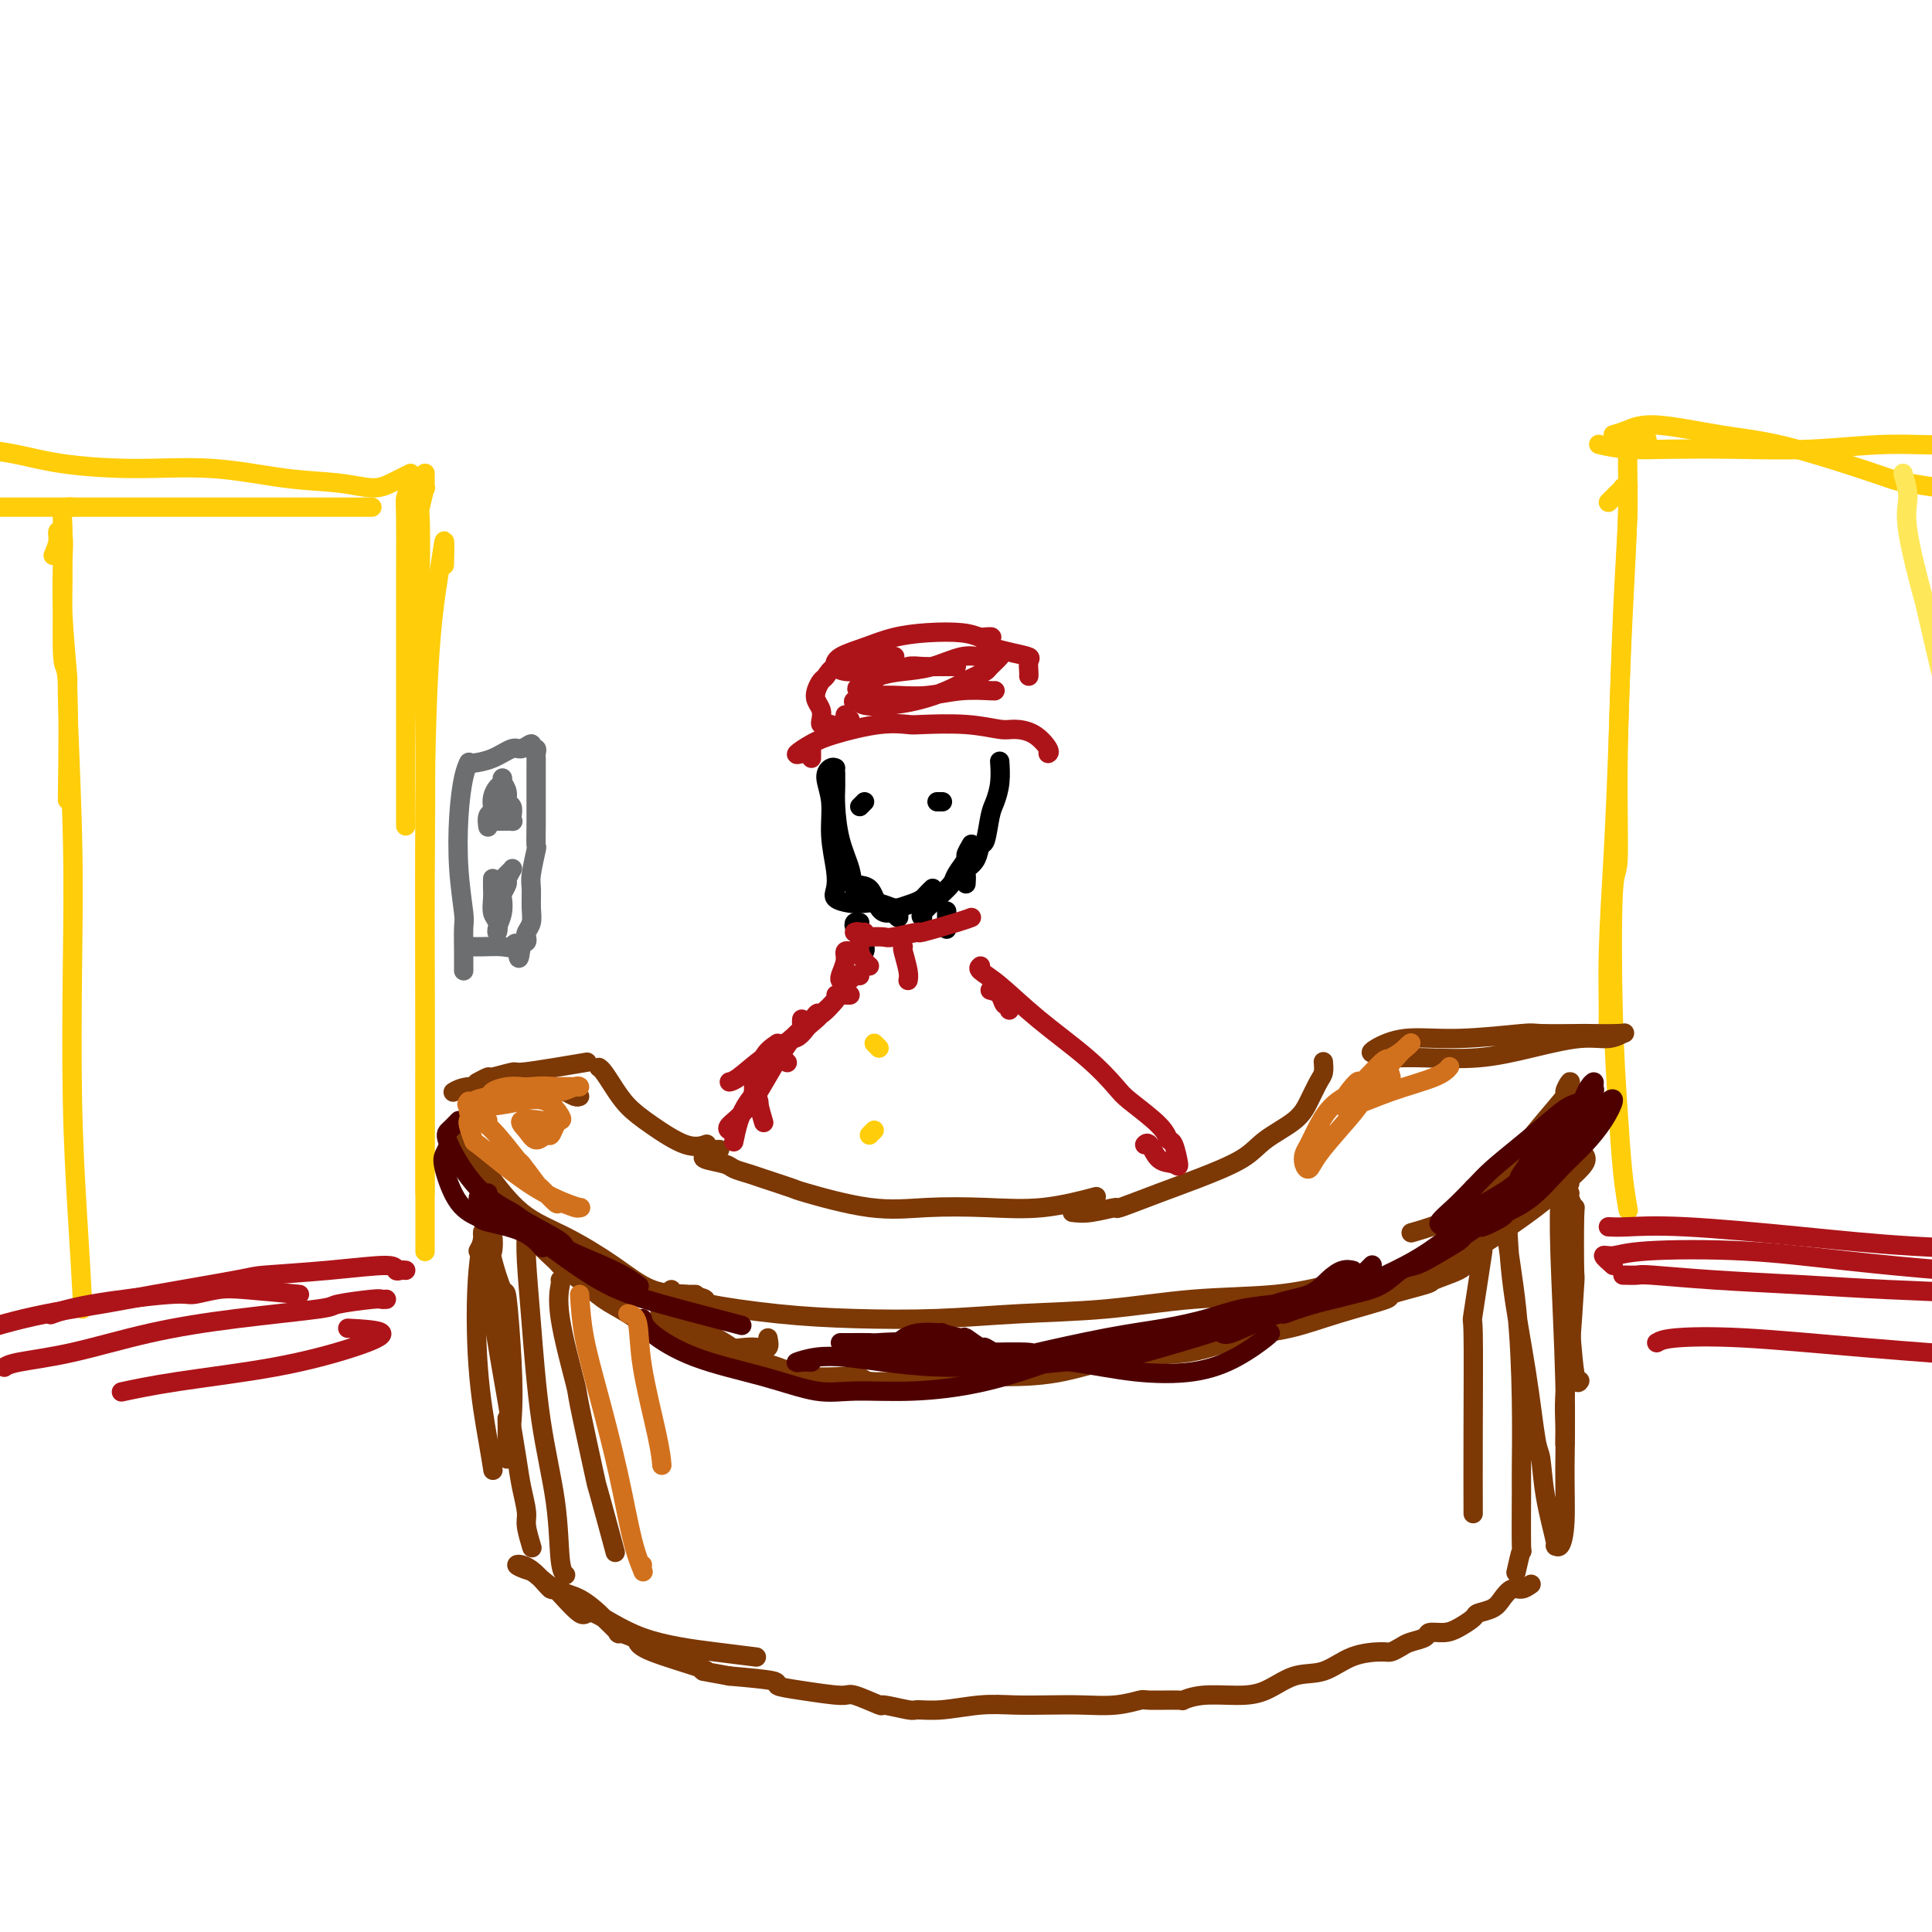 <svg viewBox='0 0 400 400' version='1.1' xmlns='http://www.w3.org/2000/svg' xmlns:xlink='http://www.w3.org/1999/xlink'><g fill='none' stroke='#FFCD0A' stroke-width='4' stroke-linecap='round' stroke-linejoin='round'><path d='M85,101c-0.423,0.665 -0.845,1.330 -1,2c-0.155,0.670 -0.041,1.346 0,4c0.041,2.654 0.011,7.286 0,13c-0.011,5.714 -0.003,12.511 0,21c0.003,8.489 0.001,18.670 0,24c-0.001,5.330 -0.000,5.809 0,6c0.000,0.191 0.000,0.096 0,0'/><path d='M88,101c0.008,-1.640 0.016,-3.279 0,-3c-0.016,0.279 -0.057,2.477 0,3c0.057,0.523 0.210,-0.630 0,0c-0.210,0.630 -0.785,3.044 -1,4c-0.215,0.956 -0.072,0.456 0,3c0.072,2.544 0.072,8.134 0,10c-0.072,1.866 -0.215,0.009 0,5c0.215,4.991 0.790,16.830 1,28c0.210,11.170 0.056,21.673 0,32c-0.056,10.327 -0.015,20.479 0,31c0.015,10.521 0.004,21.409 0,27c-0.004,5.591 -0.001,5.883 0,6c0.001,0.117 0.001,0.058 0,0'/><path d='M92,117c0.061,-2.476 0.121,-4.952 0,-5c-0.121,-0.048 -0.425,2.332 -1,6c-0.575,3.668 -1.422,8.625 -2,17c-0.578,8.375 -0.887,20.167 -1,32c-0.113,11.833 -0.030,23.708 0,35c0.030,11.292 0.008,22.002 0,32c-0.008,9.998 -0.002,19.285 0,23c0.002,3.715 0.001,1.857 0,0'/><path d='M85,98c-1.386,0.705 -2.772,1.411 -4,2c-1.228,0.589 -2.299,1.062 -4,1c-1.701,-0.062 -4.034,-0.660 -7,-1c-2.966,-0.340 -6.565,-0.423 -11,-1c-4.435,-0.577 -9.704,-1.647 -15,-2c-5.296,-0.353 -10.618,0.010 -16,0c-5.382,-0.010 -10.824,-0.395 -15,-1c-4.176,-0.605 -7.086,-1.432 -10,-2c-2.914,-0.568 -5.833,-0.877 -7,-1c-1.167,-0.123 -0.584,-0.062 0,0'/><path d='M77,105c-3.186,0.000 -6.373,0.000 -10,0c-3.627,0.000 -7.695,0.000 -9,0c-1.305,0.000 0.155,0.000 -2,0c-2.155,0.000 -7.923,0.000 -13,0c-5.077,0.000 -9.463,0.000 -14,0c-4.537,0.000 -9.227,0.000 -14,0c-4.773,0.000 -9.631,0.000 -13,0c-3.369,0.000 -5.248,-0.000 -6,0c-0.752,0.000 -0.376,0.000 0,0'/><path d='M333,104c0.342,-0.339 0.684,-0.679 1,-1c0.316,-0.321 0.606,-0.625 1,-1c0.394,-0.375 0.891,-0.823 1,-1c0.109,-0.177 -0.170,-0.084 0,0c0.170,0.084 0.789,0.157 1,0c0.211,-0.157 0.015,-0.545 0,0c-0.015,0.545 0.150,2.022 0,6c-0.150,3.978 -0.614,10.456 -1,19c-0.386,8.544 -0.693,19.155 -1,28c-0.307,8.845 -0.615,15.925 -1,23c-0.385,7.075 -0.849,14.144 -1,20c-0.151,5.856 0.011,10.497 0,13c-0.011,2.503 -0.195,2.866 0,3c0.195,0.134 0.770,0.038 1,0c0.230,-0.038 0.115,-0.019 0,0'/><path d='M341,91c-0.228,0.027 -0.456,0.054 -1,0c-0.544,-0.054 -1.404,-0.189 -2,0c-0.596,0.189 -0.929,0.701 -1,3c-0.071,2.299 0.121,6.386 0,12c-0.121,5.614 -0.555,12.754 -1,22c-0.445,9.246 -0.901,20.596 -1,30c-0.099,9.404 0.158,16.862 0,20c-0.158,3.138 -0.732,1.956 -1,7c-0.268,5.044 -0.229,16.316 0,25c0.229,8.684 0.649,14.781 1,20c0.351,5.219 0.633,9.559 1,13c0.367,3.441 0.819,5.983 1,7c0.181,1.017 0.090,0.508 0,0'/><path d='M334,90c0.911,-0.258 1.822,-0.516 3,-1c1.178,-0.484 2.623,-1.195 6,-1c3.377,0.195 8.685,1.295 13,2c4.315,0.705 7.638,1.016 12,2c4.362,0.984 9.764,2.640 14,4c4.236,1.360 7.304,2.424 9,3c1.696,0.576 2.018,0.665 4,1c1.982,0.335 5.624,0.914 7,1c1.376,0.086 0.486,-0.323 2,-1c1.514,-0.677 5.433,-1.622 7,-2c1.567,-0.378 0.784,-0.189 0,0'/><path d='M331,92c1.809,0.420 3.618,0.840 6,1c2.382,0.160 5.337,0.059 9,0c3.663,-0.059 8.033,-0.075 13,0c4.967,0.075 10.532,0.241 16,0c5.468,-0.241 10.838,-0.888 16,-1c5.162,-0.112 10.116,0.310 15,0c4.884,-0.310 9.700,-1.353 12,-2c2.300,-0.647 2.086,-0.899 2,-1c-0.086,-0.101 -0.043,-0.050 0,0'/><path d='M15,105c-0.309,-0.034 -0.619,-0.067 -1,0c-0.381,0.067 -0.834,0.236 -1,1c-0.166,0.764 -0.046,2.124 0,3c0.046,0.876 0.016,1.269 0,3c-0.016,1.731 -0.018,4.801 0,6c0.018,1.199 0.057,0.529 0,4c-0.057,3.471 -0.211,11.085 0,14c0.211,2.915 0.788,1.131 1,6c0.212,4.869 0.061,16.391 0,21c-0.061,4.609 -0.030,2.304 0,0'/><path d='M11,115c0.452,-1.036 0.905,-2.071 1,-3c0.095,-0.929 -0.167,-1.751 0,-2c0.167,-0.249 0.762,0.076 1,1c0.238,0.924 0.120,2.448 0,5c-0.120,2.552 -0.242,6.134 0,11c0.242,4.866 0.849,11.018 1,13c0.151,1.982 -0.153,-0.206 0,5c0.153,5.206 0.763,17.805 1,28c0.237,10.195 0.102,17.986 0,27c-0.102,9.014 -0.171,19.252 0,28c0.171,8.748 0.582,16.004 1,23c0.418,6.996 0.843,13.730 1,17c0.157,3.270 0.045,3.077 0,3c-0.045,-0.077 -0.022,-0.039 0,0'/></g>
<g fill='none' stroke='#AD1419' stroke-width='4' stroke-linecap='round' stroke-linejoin='round'><path d='M84,263c-0.300,-0.036 -0.599,-0.073 -1,0c-0.401,0.073 -0.902,0.255 -1,0c-0.098,-0.255 0.208,-0.948 -2,-1c-2.208,-0.052 -6.931,0.538 -12,1c-5.069,0.462 -10.484,0.797 -13,1c-2.516,0.203 -2.132,0.275 -6,1c-3.868,0.725 -11.986,2.103 -17,3c-5.014,0.897 -6.924,1.312 -11,2c-4.076,0.688 -10.319,1.648 -16,3c-5.681,1.352 -10.799,3.095 -14,4c-3.201,0.905 -4.486,0.973 -5,1c-0.514,0.027 -0.257,0.014 0,0'/><path d='M62,268c-4.111,-0.389 -8.222,-0.778 -11,-1c-2.778,-0.222 -4.223,-0.276 -6,0c-1.777,0.276 -3.885,0.883 -5,1c-1.115,0.117 -1.237,-0.257 -5,0c-3.763,0.257 -11.167,1.146 -16,2c-4.833,0.854 -7.095,1.673 -8,2c-0.905,0.327 -0.452,0.164 0,0'/><path d='M334,262c-0.987,-0.872 -1.973,-1.745 -2,-2c-0.027,-0.255 0.906,0.106 2,0c1.094,-0.106 2.349,-0.681 7,-1c4.651,-0.319 12.696,-0.383 20,0c7.304,0.383 13.866,1.213 21,2c7.134,0.787 14.840,1.530 21,2c6.160,0.470 10.774,0.665 13,1c2.226,0.335 2.065,0.810 2,1c-0.065,0.190 -0.032,0.095 0,0'/><path d='M333,254c0.922,0.047 1.844,0.093 4,0c2.156,-0.093 5.544,-0.326 12,0c6.456,0.326 15.978,1.211 24,2c8.022,0.789 14.544,1.482 23,2c8.456,0.518 18.844,0.862 23,1c4.156,0.138 2.078,0.069 0,0'/></g>
<g fill='none' stroke='#FEE859' stroke-width='4' stroke-linecap='round' stroke-linejoin='round'><path d='M394,98c0.514,1.718 1.027,3.435 1,5c-0.027,1.565 -0.596,2.976 0,7c0.596,4.024 2.356,10.661 3,13c0.644,2.339 0.173,0.379 1,4c0.827,3.621 2.954,12.821 4,17c1.046,4.179 1.013,3.337 1,3c-0.013,-0.337 -0.007,-0.168 0,0'/></g>
<g fill='none' stroke='#7C3805' stroke-width='4' stroke-linecap='round' stroke-linejoin='round'><path d='M99,224c-0.227,0.122 -0.455,0.244 0,0c0.455,-0.244 1.592,-0.853 2,-1c0.408,-0.147 0.086,0.167 1,0c0.914,-0.167 3.065,-0.815 4,-1c0.935,-0.185 0.653,0.095 2,0c1.347,-0.095 4.324,-0.564 7,-1c2.676,-0.436 5.050,-0.839 6,-1c0.950,-0.161 0.475,-0.081 0,0'/><path d='M124,221c0.259,0.180 0.519,0.361 1,1c0.481,0.639 1.184,1.737 2,3c0.816,1.263 1.746,2.692 3,4c1.254,1.308 2.831,2.495 5,4c2.169,1.505 4.930,3.328 7,4c2.070,0.672 3.449,0.192 4,0c0.551,-0.192 0.276,-0.096 0,0'/><path d='M149,238c-1.260,0.024 -2.520,0.048 -3,0c-0.480,-0.048 -0.180,-0.168 0,0c0.180,0.168 0.240,0.623 0,1c-0.240,0.377 -0.781,0.677 0,1c0.781,0.323 2.883,0.668 4,1c1.117,0.332 1.249,0.650 2,1c0.751,0.350 2.122,0.732 3,1c0.878,0.268 1.265,0.422 3,1c1.735,0.578 4.819,1.580 6,2c1.181,0.420 0.460,0.258 3,1c2.540,0.742 8.342,2.388 13,3c4.658,0.612 8.171,0.192 12,0c3.829,-0.192 7.975,-0.154 12,0c4.025,0.154 7.930,0.426 12,0c4.070,-0.426 8.306,-1.550 10,-2c1.694,-0.450 0.847,-0.225 0,0'/><path d='M222,251c1.102,0.133 2.205,0.266 4,0c1.795,-0.266 4.283,-0.931 5,-1c0.717,-0.069 -0.338,0.457 1,0c1.338,-0.457 5.068,-1.896 8,-3c2.932,-1.104 5.064,-1.873 8,-3c2.936,-1.127 6.674,-2.613 9,-4c2.326,-1.387 3.240,-2.675 5,-4c1.760,-1.325 4.367,-2.688 6,-4c1.633,-1.312 2.294,-2.572 3,-4c0.706,-1.428 1.457,-3.022 2,-4c0.543,-0.978 0.877,-1.340 1,-2c0.123,-0.660 0.035,-1.617 0,-2c-0.035,-0.383 -0.018,-0.191 0,0'/><path d='M288,219c-0.392,-0.000 -0.785,-0.000 -1,0c-0.215,0.000 -0.253,0.002 0,0c0.253,-0.002 0.797,-0.006 1,0c0.203,0.006 0.065,0.022 1,0c0.935,-0.022 2.942,-0.082 6,0c3.058,0.082 7.166,0.305 11,0c3.834,-0.305 7.394,-1.140 11,-2c3.606,-0.860 7.259,-1.747 10,-2c2.741,-0.253 4.570,0.128 6,0c1.430,-0.128 2.459,-0.766 3,-1c0.541,-0.234 0.593,-0.064 -1,0c-1.593,0.064 -4.830,0.021 -6,0c-1.170,-0.021 -0.271,-0.022 -2,0c-1.729,0.022 -6.085,0.065 -8,0c-1.915,-0.065 -1.390,-0.238 -4,0c-2.610,0.238 -8.356,0.887 -13,1c-4.644,0.113 -8.186,-0.309 -11,0c-2.814,0.309 -4.898,1.351 -6,2c-1.102,0.649 -1.220,0.906 -1,1c0.220,0.094 0.777,0.027 1,0c0.223,-0.027 0.111,-0.013 0,0'/><path d='M119,227c0.408,0.009 0.816,0.017 1,0c0.184,-0.017 0.144,-0.061 0,0c-0.144,0.061 -0.391,0.227 -1,0c-0.609,-0.227 -1.581,-0.845 -2,-1c-0.419,-0.155 -0.286,0.154 -1,0c-0.714,-0.154 -2.276,-0.770 -3,-1c-0.724,-0.230 -0.611,-0.076 -2,0c-1.389,0.076 -4.279,0.072 -7,0c-2.721,-0.072 -5.271,-0.212 -7,0c-1.729,0.212 -2.637,0.775 -3,1c-0.363,0.225 -0.182,0.113 0,0'/><path d='M96,233c0.009,-0.448 0.018,-0.896 0,-1c-0.018,-0.104 -0.064,0.136 0,1c0.064,0.864 0.237,2.351 1,4c0.763,1.649 2.115,3.461 4,6c1.885,2.539 4.301,5.805 7,8c2.699,2.195 5.679,3.320 9,5c3.321,1.680 6.981,3.914 10,6c3.019,2.086 5.397,4.023 8,5c2.603,0.977 5.432,0.994 7,1c1.568,0.006 1.877,0.002 2,0c0.123,-0.002 0.062,-0.001 0,0'/><path d='M139,267c-0.481,0.416 -0.963,0.831 -1,1c-0.037,0.169 0.370,0.090 1,0c0.630,-0.090 1.482,-0.192 3,0c1.518,0.192 3.700,0.679 4,1c0.300,0.321 -1.282,0.475 1,1c2.282,0.525 8.430,1.421 14,2c5.570,0.579 10.564,0.842 16,1c5.436,0.158 11.313,0.212 17,0c5.687,-0.212 11.183,-0.690 17,-1c5.817,-0.310 11.956,-0.451 18,-1c6.044,-0.549 11.995,-1.506 18,-2c6.005,-0.494 12.065,-0.525 17,-1c4.935,-0.475 8.745,-1.395 11,-2c2.255,-0.605 2.953,-0.894 4,-1c1.047,-0.106 2.442,-0.030 3,0c0.558,0.030 0.279,0.015 0,0'/><path d='M325,226c-0.036,-0.250 -0.073,-0.500 0,-1c0.073,-0.500 0.254,-1.251 0,-1c-0.254,0.251 -0.944,1.505 -1,2c-0.056,0.495 0.523,0.231 0,1c-0.523,0.769 -2.148,2.571 -5,6c-2.852,3.429 -6.929,8.486 -10,12c-3.071,3.514 -5.134,5.484 -8,7c-2.866,1.516 -6.533,2.576 -8,3c-1.467,0.424 -0.733,0.212 0,0'/><path d='M328,239c0.326,0.505 0.652,1.010 0,2c-0.652,0.990 -2.281,2.467 -4,4c-1.719,1.533 -3.529,3.124 -6,5c-2.471,1.876 -5.603,4.037 -7,5c-1.397,0.963 -1.058,0.727 -3,2c-1.942,1.273 -6.164,4.054 -8,5c-1.836,0.946 -1.286,0.058 -3,1c-1.714,0.942 -5.692,3.715 -9,5c-3.308,1.285 -5.945,1.081 -7,1c-1.055,-0.081 -0.527,-0.041 0,0'/><path d='M304,261c-0.280,0.634 -0.561,1.267 -2,2c-1.439,0.733 -4.037,1.564 -5,2c-0.963,0.436 -0.291,0.477 -2,1c-1.709,0.523 -5.800,1.528 -7,2c-1.200,0.472 0.492,0.411 -1,1c-1.492,0.589 -6.168,1.830 -10,3c-3.832,1.170 -6.820,2.271 -10,3c-3.180,0.729 -6.550,1.085 -10,2c-3.450,0.915 -6.979,2.388 -11,3c-4.021,0.612 -8.536,0.364 -13,1c-4.464,0.636 -8.879,2.156 -13,3c-4.121,0.844 -7.949,1.012 -12,1c-4.051,-0.012 -8.325,-0.204 -12,0c-3.675,0.204 -6.750,0.802 -8,1c-1.250,0.198 -0.675,-0.006 -2,0c-1.325,0.006 -4.552,0.221 -6,0c-1.448,-0.221 -1.118,-0.878 -3,-1c-1.882,-0.122 -5.976,0.291 -9,0c-3.024,-0.291 -4.979,-1.285 -7,-2c-2.021,-0.715 -4.108,-1.152 -6,-2c-1.892,-0.848 -3.590,-2.107 -5,-3c-1.410,-0.893 -2.533,-1.420 -4,-2c-1.467,-0.580 -3.279,-1.213 -5,-2c-1.721,-0.787 -3.351,-1.727 -4,-2c-0.649,-0.273 -0.318,0.123 0,0c0.318,-0.123 0.624,-0.764 1,-1c0.376,-0.236 0.822,-0.067 1,0c0.178,0.067 0.089,0.034 0,0'/><path d='M159,277c0.166,0.841 0.331,1.682 0,2c-0.331,0.318 -1.159,0.113 -2,0c-0.841,-0.113 -1.694,-0.134 -3,0c-1.306,0.134 -3.065,0.424 -5,0c-1.935,-0.424 -4.046,-1.562 -6,-2c-1.954,-0.438 -3.750,-0.178 -6,-1c-2.250,-0.822 -4.953,-2.728 -7,-4c-2.047,-1.272 -3.439,-1.909 -5,-3c-1.561,-1.091 -3.290,-2.634 -5,-4c-1.710,-1.366 -3.400,-2.555 -4,-3c-0.600,-0.445 -0.109,-0.145 -1,-1c-0.891,-0.855 -3.164,-2.863 -4,-4c-0.836,-1.137 -0.235,-1.401 -1,-2c-0.765,-0.599 -2.896,-1.532 -4,-2c-1.104,-0.468 -1.182,-0.472 -2,-1c-0.818,-0.528 -2.377,-1.579 -3,-2c-0.623,-0.421 -0.312,-0.210 0,0'/><path d='M99,259c0.417,-0.772 0.833,-1.544 1,-2c0.167,-0.456 0.084,-0.594 0,-1c-0.084,-0.406 -0.168,-1.078 0,-1c0.168,0.078 0.588,0.906 1,1c0.412,0.094 0.817,-0.546 1,0c0.183,0.546 0.144,2.277 0,3c-0.144,0.723 -0.391,0.439 0,2c0.391,1.561 1.422,4.966 2,6c0.578,1.034 0.705,-0.302 1,2c0.295,2.302 0.759,8.241 1,13c0.241,4.759 0.261,8.336 0,12c-0.261,3.664 -0.802,7.415 -1,8c-0.198,0.585 -0.053,-1.996 0,-4c0.053,-2.004 0.015,-3.430 0,-4c-0.015,-0.570 -0.008,-0.285 0,0'/><path d='M101,251c0.212,-0.325 0.425,-0.650 0,1c-0.425,1.650 -1.487,5.276 -2,11c-0.513,5.724 -0.478,13.544 0,20c0.478,6.456 1.398,11.546 2,15c0.602,3.454 0.886,5.273 1,6c0.114,0.727 0.057,0.364 0,0'/><path d='M324,247c0.453,-0.045 0.906,-0.089 1,0c0.094,0.089 -0.170,0.313 0,1c0.170,0.687 0.775,1.837 1,2c0.225,0.163 0.071,-0.661 0,2c-0.071,2.661 -0.057,8.806 0,11c0.057,2.194 0.159,0.437 0,3c-0.159,2.563 -0.578,9.447 -1,14c-0.422,4.553 -0.845,6.775 -1,9c-0.155,2.225 -0.042,4.452 0,6c0.042,1.548 0.011,2.417 0,3c-0.011,0.583 -0.003,0.881 0,1c0.003,0.119 0.002,0.060 0,0'/><path d='M325,245c-0.431,-0.546 -0.862,-1.093 -1,-1c-0.138,0.093 0.018,0.825 0,3c-0.018,2.175 -0.211,5.795 0,10c0.211,4.205 0.827,8.997 1,11c0.173,2.003 -0.098,1.217 0,4c0.098,2.783 0.565,9.134 1,12c0.435,2.866 0.839,2.247 1,2c0.161,-0.247 0.081,-0.124 0,0'/></g>
<g fill='none' stroke='#000000' stroke-width='4' stroke-linecap='round' stroke-linejoin='round'><path d='M173,159c-0.277,-0.119 -0.554,-0.237 -1,0c-0.446,0.237 -1.061,0.830 -1,2c0.061,1.170 0.799,2.919 1,5c0.201,2.081 -0.133,4.495 0,7c0.133,2.505 0.735,5.102 1,7c0.265,1.898 0.195,3.096 0,4c-0.195,0.904 -0.515,1.514 0,2c0.515,0.486 1.865,0.848 3,1c1.135,0.152 2.056,0.093 3,0c0.944,-0.093 1.913,-0.221 3,0c1.087,0.221 2.293,0.790 3,1c0.707,0.210 0.916,0.060 1,0c0.084,-0.060 0.042,-0.030 0,0'/><path d='M173,160c0.001,0.319 0.002,0.639 0,1c-0.002,0.361 -0.007,0.764 0,1c0.007,0.236 0.028,0.305 0,1c-0.028,0.695 -0.103,2.014 0,4c0.103,1.986 0.383,4.637 1,7c0.617,2.363 1.570,4.437 2,6c0.430,1.563 0.339,2.614 1,3c0.661,0.386 2.076,0.108 3,1c0.924,0.892 1.358,2.953 2,4c0.642,1.047 1.493,1.079 2,1c0.507,-0.079 0.672,-0.270 1,0c0.328,0.270 0.820,1.000 1,1c0.180,-0.000 0.048,-0.731 0,-1c-0.048,-0.269 -0.014,-0.077 0,0c0.014,0.077 0.007,0.038 0,0'/><path d='M174,176c-0.080,0.718 -0.160,1.436 0,2c0.160,0.564 0.559,0.974 1,2c0.441,1.026 0.925,2.668 2,4c1.075,1.332 2.742,2.354 4,3c1.258,0.646 2.105,0.916 3,1c0.895,0.084 1.836,-0.019 2,0c0.164,0.019 -0.450,0.159 0,0c0.450,-0.159 1.963,-0.617 3,-1c1.037,-0.383 1.598,-0.690 2,-1c0.402,-0.310 0.647,-0.622 1,-1c0.353,-0.378 0.815,-0.822 1,-1c0.185,-0.178 0.092,-0.089 0,0'/><path d='M191,190c-0.252,-0.164 -0.505,-0.328 0,-1c0.505,-0.672 1.766,-1.852 3,-3c1.234,-1.148 2.439,-2.262 3,-3c0.561,-0.738 0.476,-1.098 1,-2c0.524,-0.902 1.656,-2.345 2,-3c0.344,-0.655 -0.100,-0.523 0,-1c0.100,-0.477 0.743,-1.565 1,-2c0.257,-0.435 0.129,-0.218 0,0'/><path d='M200,183c0.054,-0.768 0.109,-1.536 0,-2c-0.109,-0.464 -0.380,-0.624 0,-1c0.380,-0.376 1.411,-0.967 2,-2c0.589,-1.033 0.736,-2.509 1,-3c0.264,-0.491 0.645,0.001 1,-1c0.355,-1.001 0.683,-3.495 1,-5c0.317,-1.505 0.621,-2.022 1,-3c0.379,-0.978 0.833,-2.417 1,-4c0.167,-1.583 0.048,-3.309 0,-4c-0.048,-0.691 -0.024,-0.345 0,0'/></g>
<g fill='none' stroke='#AD1419' stroke-width='4' stroke-linecap='round' stroke-linejoin='round'><path d='M168,155c0.000,0.311 0.000,0.622 0,1c0.000,0.378 0.000,0.822 0,1c0.000,0.178 0.000,0.089 0,0'/><path d='M166,156c-0.671,0.182 -1.343,0.364 -1,0c0.343,-0.364 1.700,-1.274 3,-2c1.300,-0.726 2.544,-1.267 5,-2c2.456,-0.733 6.125,-1.657 9,-2c2.875,-0.343 4.957,-0.106 6,0c1.043,0.106 1.048,0.082 3,0c1.952,-0.082 5.851,-0.222 9,0c3.149,0.222 5.548,0.806 7,1c1.452,0.194 1.958,-0.000 3,0c1.042,0.000 2.619,0.196 4,1c1.381,0.804 2.564,2.216 3,3c0.436,0.784 0.125,0.938 0,1c-0.125,0.062 -0.062,0.031 0,0'/><path d='M176,149c-0.422,0.111 -0.844,0.222 -1,0c-0.156,-0.222 -0.044,-0.778 0,-1c0.044,-0.222 0.022,-0.111 0,0'/><path d='M172,150c-0.311,-0.018 -0.623,-0.035 -1,0c-0.377,0.035 -0.820,0.123 -1,0c-0.180,-0.123 -0.098,-0.457 0,-1c0.098,-0.543 0.211,-1.296 0,-2c-0.211,-0.704 -0.746,-1.358 -1,-2c-0.254,-0.642 -0.226,-1.271 0,-2c0.226,-0.729 0.650,-1.558 1,-2c0.350,-0.442 0.625,-0.497 1,-1c0.375,-0.503 0.849,-1.455 2,-2c1.151,-0.545 2.977,-0.682 4,-1c1.023,-0.318 1.243,-0.818 2,-1c0.757,-0.182 2.053,-0.046 3,0c0.947,0.046 1.547,0.002 2,0c0.453,-0.002 0.758,0.037 1,0c0.242,-0.037 0.420,-0.150 0,0c-0.420,0.150 -1.440,0.562 -2,1c-0.560,0.438 -0.661,0.902 -1,1c-0.339,0.098 -0.916,-0.170 -1,0c-0.084,0.170 0.326,0.778 0,1c-0.326,0.222 -1.387,0.057 -2,0c-0.613,-0.057 -0.777,-0.007 -1,0c-0.223,0.007 -0.504,-0.028 -1,0c-0.496,0.028 -1.205,0.120 -2,0c-0.795,-0.120 -1.675,-0.452 -2,-1c-0.325,-0.548 -0.096,-1.310 1,-2c1.096,-0.690 3.059,-1.306 5,-2c1.941,-0.694 3.861,-1.464 6,-2c2.139,-0.536 4.499,-0.837 7,-1c2.501,-0.163 5.143,-0.190 7,0c1.857,0.190 2.928,0.595 4,1'/><path d='M203,132c4.474,-0.500 1.160,0.251 1,1c-0.160,0.749 2.833,1.497 5,2c2.167,0.503 3.509,0.762 4,1c0.491,0.238 0.132,0.456 0,1c-0.132,0.544 -0.035,1.416 0,2c0.035,0.584 0.010,0.881 0,1c-0.010,0.119 -0.005,0.059 0,0'/><path d='M198,138c-1.226,0.002 -2.451,0.004 -3,0c-0.549,-0.004 -0.421,-0.016 -1,0c-0.579,0.016 -1.863,0.058 -3,0c-1.137,-0.058 -2.126,-0.217 -3,0c-0.874,0.217 -1.634,0.812 -2,1c-0.366,0.188 -0.340,-0.029 -1,0c-0.660,0.029 -2.006,0.304 -3,1c-0.994,0.696 -1.636,1.812 -2,2c-0.364,0.188 -0.451,-0.552 -1,0c-0.549,0.552 -1.559,2.394 -2,3c-0.441,0.606 -0.313,-0.025 0,0c0.313,0.025 0.812,0.708 2,1c1.188,0.292 3.066,0.195 5,0c1.934,-0.195 3.923,-0.486 6,-1c2.077,-0.514 4.243,-1.250 6,-2c1.757,-0.750 3.106,-1.515 4,-2c0.894,-0.485 1.334,-0.690 2,-1c0.666,-0.310 1.557,-0.723 2,-1c0.443,-0.277 0.438,-0.416 1,-1c0.562,-0.584 1.692,-1.614 2,-2c0.308,-0.386 -0.205,-0.128 -1,0c-0.795,0.128 -1.870,0.127 -3,0c-1.130,-0.127 -2.313,-0.381 -4,0c-1.687,0.381 -3.877,1.397 -6,2c-2.123,0.603 -4.180,0.792 -6,1c-1.820,0.208 -3.405,0.434 -5,1c-1.595,0.566 -3.202,1.472 -4,2c-0.798,0.528 -0.789,0.678 0,1c0.789,0.322 2.358,0.814 3,1c0.642,0.186 0.358,0.064 1,0c0.642,-0.064 2.211,-0.070 4,0c1.789,0.070 3.800,0.215 6,0c2.200,-0.215 4.590,-0.790 7,-1c2.410,-0.210 4.841,-0.057 6,0c1.159,0.057 1.045,0.016 1,0c-0.045,-0.016 -0.023,-0.008 0,0'/></g>
<g fill='none' stroke='#000000' stroke-width='4' stroke-linecap='round' stroke-linejoin='round'><path d='M178,191c-0.390,-0.087 -0.780,-0.175 -1,0c-0.220,0.175 -0.269,0.611 0,1c0.269,0.389 0.857,0.731 1,1c0.143,0.269 -0.157,0.464 0,1c0.157,0.536 0.773,1.414 1,2c0.227,0.586 0.065,0.882 0,1c-0.065,0.118 -0.032,0.059 0,0'/><path d='M196,189c0.000,-0.333 0.000,-0.667 0,0c0.000,0.667 0.000,2.333 0,3c0.000,0.667 0.000,0.333 0,0'/></g>
<g fill='none' stroke='#AD1419' stroke-width='4' stroke-linecap='round' stroke-linejoin='round'><path d='M177,193c-0.085,0.030 -0.170,0.060 0,0c0.170,-0.060 0.594,-0.211 1,0c0.406,0.211 0.794,0.784 1,1c0.206,0.216 0.231,0.074 1,0c0.769,-0.074 2.282,-0.079 3,0c0.718,0.079 0.641,0.242 2,0c1.359,-0.242 4.154,-0.888 5,-1c0.846,-0.112 -0.258,0.310 1,0c1.258,-0.310 4.877,-1.353 7,-2c2.123,-0.647 2.749,-0.899 3,-1c0.251,-0.101 0.125,-0.050 0,0'/><path d='M187,196c-0.113,0.030 -0.226,0.060 0,1c0.226,0.940 0.792,2.792 1,4c0.208,1.208 0.060,1.774 0,2c-0.060,0.226 -0.030,0.113 0,0'/><path d='M179,193c-0.429,0.356 -0.857,0.712 -1,1c-0.143,0.288 0.000,0.508 0,1c-0.000,0.492 -0.144,1.256 0,2c0.144,0.744 0.577,1.470 1,2c0.423,0.530 0.835,0.866 1,1c0.165,0.134 0.082,0.067 0,0'/><path d='M177,197c-0.455,-0.010 -0.910,-0.021 -1,0c-0.090,0.021 0.186,0.072 0,0c-0.186,-0.072 -0.834,-0.268 -1,0c-0.166,0.268 0.151,1.000 0,2c-0.151,1.000 -0.772,2.269 -1,3c-0.228,0.731 -0.065,0.923 0,1c0.065,0.077 0.033,0.038 0,0'/><path d='M178,202c-0.233,-0.162 -0.466,-0.324 -1,0c-0.534,0.324 -1.368,1.134 -2,2c-0.632,0.866 -1.063,1.787 -2,3c-0.937,1.213 -2.381,2.717 -3,3c-0.619,0.283 -0.413,-0.656 -1,0c-0.587,0.656 -1.966,2.907 -3,4c-1.034,1.093 -1.724,1.026 -2,1c-0.276,-0.026 -0.138,-0.013 0,0'/><path d='M176,206c-0.346,-0.002 -0.693,-0.003 -1,0c-0.307,0.003 -0.576,0.012 -1,0c-0.424,-0.012 -1.003,-0.044 -1,0c0.003,0.044 0.589,0.163 0,1c-0.589,0.837 -2.353,2.392 -3,3c-0.647,0.608 -0.177,0.268 -1,1c-0.823,0.732 -2.939,2.536 -5,4c-2.061,1.464 -4.068,2.588 -6,4c-1.932,1.412 -3.789,3.111 -5,4c-1.211,0.889 -1.774,0.968 -2,1c-0.226,0.032 -0.113,0.016 0,0'/><path d='M156,224c0.030,0.762 0.060,1.524 0,2c-0.060,0.476 -0.208,0.667 0,1c0.208,0.333 0.774,0.810 1,1c0.226,0.190 0.113,0.095 0,0'/><path d='M161,216c-1.163,0.791 -2.325,1.582 -3,3c-0.675,1.418 -0.861,3.463 -1,5c-0.139,1.537 -0.230,2.568 0,4c0.230,1.432 0.780,3.266 1,4c0.220,0.734 0.110,0.367 0,0'/><path d='M166,211c-0.037,0.337 -0.073,0.673 0,1c0.073,0.327 0.257,0.644 0,1c-0.257,0.356 -0.955,0.750 -2,2c-1.045,1.250 -2.438,3.354 -4,6c-1.562,2.646 -3.294,5.833 -5,8c-1.706,2.167 -3.385,3.313 -4,4c-0.615,0.687 -0.166,0.916 0,1c0.166,0.084 0.047,0.024 0,0c-0.047,-0.024 -0.024,-0.012 0,0'/><path d='M163,220c-0.343,-0.385 -0.685,-0.771 -1,-1c-0.315,-0.229 -0.602,-0.302 -1,0c-0.398,0.302 -0.908,0.978 -1,1c-0.092,0.022 0.234,-0.610 0,0c-0.234,0.610 -1.030,2.462 -2,4c-0.970,1.538 -2.116,2.763 -3,4c-0.884,1.237 -1.507,2.487 -2,4c-0.493,1.513 -0.855,3.289 -1,4c-0.145,0.711 -0.072,0.355 0,0'/><path d='M205,205c0.762,0.188 1.525,0.376 2,1c0.475,0.624 0.663,1.683 1,2c0.337,0.317 0.821,-0.107 1,0c0.179,0.107 0.051,0.745 0,1c-0.051,0.255 -0.026,0.128 0,0'/><path d='M203,200c-0.279,0.242 -0.559,0.484 0,1c0.559,0.516 1.956,1.304 4,3c2.044,1.696 4.737,4.298 8,7c3.263,2.702 7.098,5.502 10,8c2.902,2.498 4.871,4.693 6,6c1.129,1.307 1.417,1.724 3,3c1.583,1.276 4.461,3.410 6,5c1.539,1.590 1.737,2.636 2,3c0.263,0.364 0.589,0.048 1,1c0.411,0.952 0.905,3.173 1,4c0.095,0.827 -0.209,0.260 -1,0c-0.791,-0.260 -2.068,-0.214 -3,-1c-0.932,-0.786 -1.520,-2.404 -2,-3c-0.480,-0.596 -0.851,-0.170 -1,0c-0.149,0.170 -0.074,0.085 0,0'/></g>
<g fill='none' stroke='#FFCD0A' stroke-width='4' stroke-linecap='round' stroke-linejoin='round'><path d='M182,217c-0.417,-0.417 -0.833,-0.833 -1,-1c-0.167,-0.167 -0.083,-0.083 0,0'/><path d='M181,234c-0.417,0.417 -0.833,0.833 -1,1c-0.167,0.167 -0.083,0.083 0,0'/></g>
<g fill='none' stroke='#000000' stroke-width='4' stroke-linecap='round' stroke-linejoin='round'><path d='M195,166c0.111,0.000 0.222,0.000 0,0c-0.222,0.000 -0.778,0.000 -1,0c-0.222,0.000 -0.111,0.000 0,0'/><path d='M179,166c-0.417,0.417 -0.833,0.833 -1,1c-0.167,0.167 -0.083,0.083 0,0'/></g>
<g fill='none' stroke='#6D6E70' stroke-width='4' stroke-linecap='round' stroke-linejoin='round'><path d='M97,158c0.085,-0.168 0.170,-0.336 0,0c-0.170,0.336 -0.596,1.175 -1,3c-0.404,1.825 -0.788,4.635 -1,8c-0.212,3.365 -0.253,7.287 0,11c0.253,3.713 0.800,7.219 1,9c0.200,1.781 0.054,1.836 0,3c-0.054,1.164 -0.014,3.436 0,5c0.014,1.564 0.004,2.421 0,3c-0.004,0.579 -0.001,0.880 0,1c0.001,0.120 0.001,0.060 0,0'/><path d='M97,158c0.079,0.050 0.159,0.100 1,0c0.841,-0.100 2.445,-0.348 4,-1c1.555,-0.652 3.061,-1.706 4,-2c0.939,-0.294 1.309,0.173 2,0c0.691,-0.173 1.702,-0.985 2,-1c0.298,-0.015 -0.116,0.769 0,1c0.116,0.231 0.763,-0.089 1,0c0.237,0.089 0.063,0.587 0,1c-0.063,0.413 -0.017,0.742 0,1c0.017,0.258 0.005,0.445 0,1c-0.005,0.555 -0.001,1.476 0,2c0.001,0.524 0.000,0.649 0,1c-0.000,0.351 0.001,0.927 0,2c-0.001,1.073 -0.004,2.644 0,4c0.004,1.356 0.015,2.497 0,4c-0.015,1.503 -0.057,3.368 0,4c0.057,0.632 0.212,0.032 0,1c-0.212,0.968 -0.793,3.506 -1,5c-0.207,1.494 -0.042,1.944 0,3c0.042,1.056 -0.041,2.717 0,4c0.041,1.283 0.204,2.186 0,3c-0.204,0.814 -0.776,1.538 -1,2c-0.224,0.462 -0.099,0.663 0,1c0.099,0.337 0.171,0.811 0,1c-0.171,0.189 -0.586,0.095 -1,0'/><path d='M108,195c-0.647,6.105 -0.766,2.368 -1,1c-0.234,-1.368 -0.585,-0.367 -1,0c-0.415,0.367 -0.895,0.098 -2,0c-1.105,-0.098 -2.836,-0.026 -4,0c-1.164,0.026 -1.761,0.008 -2,0c-0.239,-0.008 -0.119,-0.004 0,0'/><path d='M101,171c0.030,0.201 0.060,0.402 0,0c-0.060,-0.402 -0.209,-1.407 0,-2c0.209,-0.593 0.778,-0.774 1,-1c0.222,-0.226 0.098,-0.496 0,-1c-0.098,-0.504 -0.170,-1.241 0,-2c0.170,-0.759 0.580,-1.539 1,-2c0.420,-0.461 0.849,-0.601 1,-1c0.151,-0.399 0.025,-1.056 0,-1c-0.025,0.056 0.049,0.826 0,1c-0.049,0.174 -0.223,-0.248 0,0c0.223,0.248 0.844,1.166 1,2c0.156,0.834 -0.153,1.582 0,2c0.153,0.418 0.766,0.504 1,1c0.234,0.496 0.088,1.401 0,2c-0.088,0.599 -0.119,0.893 0,1c0.119,0.107 0.387,0.029 0,0c-0.387,-0.029 -1.429,-0.008 -2,0c-0.571,0.008 -0.671,0.002 -1,0c-0.329,-0.002 -0.886,-0.001 -1,0c-0.114,0.001 0.217,0.000 0,0c-0.217,-0.000 -0.981,-0.000 -1,0c-0.019,0.000 0.709,0.000 1,0c0.291,-0.000 0.146,-0.000 0,0'/><path d='M102,182c-0.001,-0.093 -0.001,-0.187 0,0c0.001,0.187 0.004,0.654 0,1c-0.004,0.346 -0.015,0.570 0,1c0.015,0.430 0.056,1.066 0,2c-0.056,0.934 -0.207,2.165 0,3c0.207,0.835 0.774,1.274 1,2c0.226,0.726 0.112,1.737 0,2c-0.112,0.263 -0.222,-0.224 0,-1c0.222,-0.776 0.776,-1.842 1,-3c0.224,-1.158 0.116,-2.409 0,-3c-0.116,-0.591 -0.242,-0.522 0,-1c0.242,-0.478 0.850,-1.502 1,-2c0.150,-0.498 -0.159,-0.470 0,-1c0.159,-0.530 0.785,-1.616 1,-2c0.215,-0.384 0.019,-0.064 0,0c-0.019,0.064 0.139,-0.127 0,0c-0.139,0.127 -0.576,0.573 -1,1c-0.424,0.427 -0.835,0.836 -1,1c-0.165,0.164 -0.082,0.082 0,0'/></g>
<g fill='none' stroke='#7C3805' stroke-width='4' stroke-linecap='round' stroke-linejoin='round'><path d='M102,254c-0.460,1.636 -0.919,3.272 -1,6c-0.081,2.728 0.217,6.548 1,12c0.783,5.452 2.051,12.536 3,18c0.949,5.464 1.578,9.307 2,12c0.422,2.693 0.635,4.235 1,6c0.365,1.765 0.881,3.751 1,5c0.119,1.249 -0.160,1.759 0,3c0.160,1.241 0.760,3.212 1,4c0.240,0.788 0.120,0.394 0,0'/><path d='M109,255c-0.075,1.557 -0.151,3.113 0,6c0.151,2.887 0.527,7.103 1,13c0.473,5.897 1.041,13.475 2,20c0.959,6.525 2.309,11.996 3,17c0.691,5.004 0.725,9.539 1,12c0.275,2.461 0.793,2.846 1,3c0.207,0.154 0.104,0.077 0,0'/><path d='M116,265c0.089,0.014 0.179,0.027 0,1c-0.179,0.973 -0.625,2.905 0,7c0.625,4.095 2.322,10.353 3,13c0.678,2.647 0.336,1.682 1,5c0.664,3.318 2.333,10.920 3,14c0.667,3.080 0.334,1.637 1,4c0.666,2.363 2.333,8.532 3,11c0.667,2.468 0.333,1.234 0,0'/><path d='M323,247c-0.115,3.018 -0.230,6.036 0,13c0.230,6.964 0.803,17.876 1,26c0.197,8.124 0.016,13.462 0,18c-0.016,4.538 0.133,8.276 0,11c-0.133,2.724 -0.546,4.436 -1,5c-0.454,0.564 -0.947,-0.018 -1,0c-0.053,0.018 0.335,0.637 0,-1c-0.335,-1.637 -1.393,-5.529 -2,-9c-0.607,-3.471 -0.765,-6.520 -1,-8c-0.235,-1.480 -0.548,-1.390 -1,-4c-0.452,-2.610 -1.043,-7.920 -2,-14c-0.957,-6.080 -2.281,-12.931 -3,-19c-0.719,-6.069 -0.834,-11.356 -1,-13c-0.166,-1.644 -0.384,0.355 0,4c0.384,3.645 1.371,8.938 2,15c0.629,6.062 0.902,12.895 1,19c0.098,6.105 0.023,11.483 0,14c-0.023,2.517 0.008,2.175 0,5c-0.008,2.825 -0.054,8.819 0,11c0.054,2.181 0.207,0.549 0,1c-0.207,0.451 -0.773,2.986 -1,4c-0.227,1.014 -0.113,0.507 0,0'/><path d='M307,259c-0.845,5.520 -1.691,11.040 -2,13c-0.309,1.960 -0.083,0.360 0,4c0.083,3.640 0.022,12.518 0,20c-0.022,7.482 -0.006,13.566 0,16c0.006,2.434 0.003,1.217 0,0'/><path d='M317,328c-0.670,0.469 -1.339,0.938 -2,1c-0.661,0.062 -1.313,-0.283 -2,0c-0.687,0.283 -1.409,1.192 -2,2c-0.591,0.808 -1.053,1.513 -2,2c-0.947,0.487 -2.380,0.757 -3,1c-0.620,0.243 -0.426,0.460 -1,1c-0.574,0.540 -1.915,1.401 -3,2c-1.085,0.599 -1.915,0.934 -3,1c-1.085,0.066 -2.427,-0.136 -3,0c-0.573,0.136 -0.377,0.611 -1,1c-0.623,0.389 -2.066,0.694 -3,1c-0.934,0.306 -1.361,0.615 -2,1c-0.639,0.385 -1.492,0.847 -2,1c-0.508,0.153 -0.672,-0.001 -2,0c-1.328,0.001 -3.819,0.158 -6,1c-2.181,0.842 -4.053,2.368 -6,3c-1.947,0.632 -3.970,0.369 -6,1c-2.030,0.631 -4.069,2.155 -6,3c-1.931,0.845 -3.754,1.011 -6,1c-2.246,-0.011 -4.914,-0.200 -7,0c-2.086,0.200 -3.592,0.789 -4,1c-0.408,0.211 0.280,0.042 -1,0c-1.280,-0.042 -4.528,0.041 -6,0c-1.472,-0.041 -1.168,-0.207 -2,0c-0.832,0.207 -2.799,0.786 -5,1c-2.201,0.214 -4.636,0.061 -7,0c-2.364,-0.061 -4.658,-0.031 -7,0c-2.342,0.031 -4.731,0.062 -7,0c-2.269,-0.062 -4.417,-0.217 -7,0c-2.583,0.217 -5.602,0.806 -8,1c-2.398,0.194 -4.177,-0.008 -5,0c-0.823,0.008 -0.691,0.227 -2,0c-1.309,-0.227 -4.060,-0.901 -5,-1c-0.940,-0.099 -0.068,0.377 -1,0c-0.932,-0.377 -3.669,-1.607 -5,-2c-1.331,-0.393 -1.257,0.049 -3,0c-1.743,-0.049 -5.302,-0.591 -8,-1c-2.698,-0.409 -4.534,-0.687 -5,-1c-0.466,-0.313 0.438,-0.661 -1,-1c-1.438,-0.339 -5.219,-0.670 -9,-1'/><path d='M151,347c-7.178,-1.290 -5.623,-1.013 -5,-1c0.623,0.013 0.312,-0.236 -2,-1c-2.312,-0.764 -6.627,-2.044 -9,-3c-2.373,-0.956 -2.805,-1.588 -3,-2c-0.195,-0.412 -0.155,-0.605 -1,-1c-0.845,-0.395 -2.577,-0.991 -3,-1c-0.423,-0.009 0.464,0.571 0,0c-0.464,-0.571 -2.278,-2.293 -3,-3c-0.722,-0.707 -0.352,-0.399 -1,-1c-0.648,-0.601 -2.313,-2.112 -4,-3c-1.687,-0.888 -3.398,-1.153 -5,-2c-1.602,-0.847 -3.097,-2.277 -4,-3c-0.903,-0.723 -1.213,-0.739 -2,-1c-0.787,-0.261 -2.050,-0.768 -2,-1c0.050,-0.232 1.412,-0.189 3,1c1.588,1.189 3.403,3.526 4,4c0.597,0.474 -0.023,-0.914 1,0c1.023,0.914 3.690,4.129 5,5c1.310,0.871 1.263,-0.604 3,0c1.737,0.604 5.260,3.286 10,5c4.740,1.714 10.699,2.462 15,3c4.301,0.538 6.943,0.868 8,1c1.057,0.132 0.528,0.066 0,0'/></g>
<g fill='none' stroke='#4E0000' stroke-width='4' stroke-linecap='round' stroke-linejoin='round'><path d='M93,237c-0.363,0.695 -0.726,1.390 -1,2c-0.274,0.610 -0.457,1.135 0,3c0.457,1.865 1.556,5.071 3,7c1.444,1.929 3.235,2.580 4,3c0.765,0.420 0.504,0.607 2,1c1.496,0.393 4.749,0.990 7,2c2.251,1.010 3.500,2.431 4,3c0.500,0.569 0.250,0.284 0,0'/><path d='M95,232c-0.718,0.740 -1.435,1.480 -2,2c-0.565,0.520 -0.976,0.819 0,3c0.976,2.181 3.340,6.245 6,9c2.660,2.755 5.617,4.200 7,5c1.383,0.800 1.191,0.954 3,2c1.809,1.046 5.620,2.985 7,4c1.380,1.015 0.329,1.107 2,2c1.671,0.893 6.065,2.587 9,4c2.935,1.413 4.410,2.547 5,3c0.590,0.453 0.295,0.227 0,0'/><path d='M101,247c-0.998,0.314 -1.996,0.627 -2,1c-0.004,0.373 0.986,0.805 3,2c2.014,1.195 5.054,3.155 9,6c3.946,2.845 8.800,6.577 13,9c4.200,2.423 7.746,3.537 13,5c5.254,1.463 12.215,3.275 15,4c2.785,0.725 1.392,0.362 0,0'/><path d='M133,273c0.174,0.799 0.347,1.597 2,3c1.653,1.403 4.784,3.410 9,5c4.216,1.590 9.516,2.762 14,4c4.484,1.238 8.151,2.542 11,3c2.849,0.458 4.879,0.070 8,0c3.121,-0.070 7.334,0.177 12,0c4.666,-0.177 9.787,-0.779 15,-2c5.213,-1.221 10.519,-3.059 13,-4c2.481,-0.941 2.137,-0.983 2,-1c-0.137,-0.017 -0.069,-0.008 0,0'/><path d='M177,278c-1.382,0.000 -2.765,0.000 -3,0c-0.235,-0.000 0.677,-0.002 1,0c0.323,0.002 0.055,0.006 1,0c0.945,-0.006 3.101,-0.024 4,0c0.899,0.024 0.542,0.090 2,0c1.458,-0.090 4.733,-0.338 9,0c4.267,0.338 9.528,1.260 15,2c5.472,0.740 11.155,1.298 16,2c4.845,0.702 8.853,1.547 13,2c4.147,0.453 8.432,0.514 12,0c3.568,-0.514 6.420,-1.602 9,-3c2.580,-1.398 4.887,-3.107 6,-4c1.113,-0.893 1.032,-0.969 1,-1c-0.032,-0.031 -0.016,-0.015 0,0'/><path d='M168,282c-0.647,-0.029 -1.294,-0.058 -2,0c-0.706,0.058 -1.472,0.201 -1,0c0.472,-0.201 2.181,-0.748 4,-1c1.819,-0.252 3.748,-0.210 6,0c2.252,0.210 4.826,0.590 8,1c3.174,0.410 6.948,0.852 11,1c4.052,0.148 8.381,0.003 10,0c1.619,-0.003 0.528,0.134 3,0c2.472,-0.134 8.508,-0.541 13,-1c4.492,-0.459 7.441,-0.970 9,-1c1.559,-0.030 1.729,0.421 4,0c2.271,-0.421 6.642,-1.716 11,-3c4.358,-1.284 8.704,-2.558 12,-4c3.296,-1.442 5.542,-3.052 8,-4c2.458,-0.948 5.128,-1.235 7,-2c1.872,-0.765 2.945,-2.009 4,-3c1.055,-0.991 2.092,-1.728 3,-2c0.908,-0.272 1.688,-0.078 2,0c0.312,0.078 0.156,0.039 0,0'/><path d='M253,276c-0.072,-0.071 -0.144,-0.143 0,0c0.144,0.143 0.504,0.499 2,0c1.496,-0.499 4.127,-1.854 7,-3c2.873,-1.146 5.989,-2.085 9,-3c3.011,-0.915 5.918,-1.808 9,-3c3.082,-1.192 6.338,-2.684 9,-4c2.662,-1.316 4.728,-2.456 7,-4c2.272,-1.544 4.749,-3.493 7,-5c2.251,-1.507 4.275,-2.571 5,-3c0.725,-0.429 0.151,-0.222 1,-1c0.849,-0.778 3.120,-2.540 5,-4c1.880,-1.460 3.367,-2.617 4,-3c0.633,-0.383 0.411,0.007 1,-1c0.589,-1.007 1.989,-3.410 3,-5c1.011,-1.590 1.633,-2.366 2,-3c0.367,-0.634 0.481,-1.127 1,-2c0.519,-0.873 1.445,-2.126 2,-3c0.555,-0.874 0.739,-1.370 1,-2c0.261,-0.630 0.601,-1.394 1,-2c0.399,-0.606 0.859,-1.053 1,-1c0.141,0.053 -0.036,0.607 0,1c0.036,0.393 0.286,0.624 0,1c-0.286,0.376 -1.107,0.896 -2,2c-0.893,1.104 -1.857,2.790 -3,4c-1.143,1.210 -2.466,1.943 -4,4c-1.534,2.057 -3.278,5.439 -6,8c-2.722,2.561 -6.420,4.300 -9,6c-2.580,1.700 -4.042,3.362 -5,4c-0.958,0.638 -1.411,0.254 -2,0c-0.589,-0.254 -1.312,-0.376 -1,-1c0.312,-0.624 1.661,-1.750 3,-3c1.339,-1.250 2.670,-2.625 4,-4'/><path d='M305,246c1.708,-1.755 2.479,-2.642 4,-4c1.521,-1.358 3.791,-3.187 6,-5c2.209,-1.813 4.358,-3.611 6,-5c1.642,-1.389 2.778,-2.371 4,-3c1.222,-0.629 2.530,-0.907 3,-1c0.470,-0.093 0.103,-0.003 0,0c-0.103,0.003 0.058,-0.082 0,0c-0.058,0.082 -0.334,0.329 -1,1c-0.666,0.671 -1.723,1.764 -3,3c-1.277,1.236 -2.774,2.613 -4,4c-1.226,1.387 -2.180,2.784 -3,4c-0.820,1.216 -1.505,2.252 -2,3c-0.495,0.748 -0.801,1.209 0,1c0.801,-0.209 2.711,-1.087 4,-2c1.289,-0.913 1.959,-1.859 3,-3c1.041,-1.141 2.452,-2.477 3,-3c0.548,-0.523 0.233,-0.234 1,-1c0.767,-0.766 2.615,-2.586 4,-4c1.385,-1.414 2.308,-2.422 3,-3c0.692,-0.578 1.152,-0.727 1,0c-0.152,0.727 -0.918,2.332 -2,4c-1.082,1.668 -2.482,3.401 -4,5c-1.518,1.599 -3.154,3.063 -5,5c-1.846,1.937 -3.903,4.345 -6,6c-2.097,1.655 -4.234,2.556 -5,3c-0.766,0.444 -0.163,0.432 -1,1c-0.837,0.568 -3.115,1.717 -4,2c-0.885,0.283 -0.376,-0.299 -1,0c-0.624,0.299 -2.382,1.479 -3,2c-0.618,0.521 -0.096,0.384 -1,1c-0.904,0.616 -3.236,1.985 -5,3c-1.764,1.015 -2.962,1.675 -4,2c-1.038,0.325 -1.917,0.314 -3,1c-1.083,0.686 -2.368,2.069 -4,3c-1.632,0.931 -3.609,1.409 -6,2c-2.391,0.591 -5.195,1.296 -8,2'/><path d='M272,270c-3.559,1.085 -5.455,1.796 -6,2c-0.545,0.204 0.263,-0.100 -1,0c-1.263,0.100 -4.597,0.604 -6,1c-1.403,0.396 -0.876,0.683 -2,1c-1.124,0.317 -3.897,0.662 -5,1c-1.103,0.338 -0.534,0.668 -2,1c-1.466,0.332 -4.967,0.667 -8,1c-3.033,0.333 -5.598,0.666 -8,1c-2.402,0.334 -4.641,0.670 -7,1c-2.359,0.330 -4.839,0.655 -7,1c-2.161,0.345 -4.002,0.712 -6,1c-1.998,0.288 -4.153,0.499 -6,0c-1.847,-0.499 -3.387,-1.707 -4,-2c-0.613,-0.293 -0.300,0.328 -1,0c-0.700,-0.328 -2.413,-1.606 -3,-2c-0.587,-0.394 -0.048,0.096 -1,0c-0.952,-0.096 -3.396,-0.778 -4,-1c-0.604,-0.222 0.631,0.018 0,0c-0.631,-0.018 -3.130,-0.292 -5,0c-1.870,0.292 -3.113,1.150 -4,2c-0.887,0.850 -1.419,1.692 -2,2c-0.581,0.308 -1.210,0.083 -1,0c0.210,-0.083 1.260,-0.022 2,0c0.740,0.022 1.170,0.006 3,0c1.830,-0.006 5.061,-0.002 6,0c0.939,0.002 -0.415,0.003 1,0c1.415,-0.003 5.599,-0.011 7,0c1.401,0.011 0.020,0.039 2,0c1.980,-0.039 7.322,-0.146 9,0c1.678,0.146 -0.308,0.544 2,0c2.308,-0.544 8.909,-2.030 14,-3c5.091,-0.970 8.673,-1.426 12,-2c3.327,-0.574 6.399,-1.268 9,-2c2.601,-0.732 4.729,-1.502 7,-2c2.271,-0.498 4.684,-0.725 7,-1c2.316,-0.275 4.536,-0.598 6,-1c1.464,-0.402 2.171,-0.881 3,-1c0.829,-0.119 1.779,0.123 2,0c0.221,-0.123 -0.287,-0.610 0,-1c0.287,-0.390 1.368,-0.683 2,-1c0.632,-0.317 0.816,-0.659 1,-1'/><path d='M278,265c10.189,-2.272 3.161,-0.451 1,0c-2.161,0.451 0.544,-0.467 2,-1c1.456,-0.533 1.661,-0.682 2,-1c0.339,-0.318 0.811,-0.805 1,-1c0.189,-0.195 0.094,-0.097 0,0'/></g>
<g fill='none' stroke='#D2711D' stroke-width='4' stroke-linecap='round' stroke-linejoin='round'><path d='M101,232c-1.153,-0.002 -2.305,-0.003 -3,0c-0.695,0.003 -0.932,0.012 -1,0c-0.068,-0.012 0.033,-0.045 0,0c-0.033,0.045 -0.202,0.168 0,1c0.202,0.832 0.774,2.373 1,3c0.226,0.627 0.107,0.340 1,1c0.893,0.660 2.800,2.268 5,4c2.200,1.732 4.694,3.590 7,5c2.306,1.410 4.425,2.373 6,3c1.575,0.627 2.607,0.917 3,1c0.393,0.083 0.147,-0.042 0,0c-0.147,0.042 -0.194,0.250 -1,0c-0.806,-0.250 -2.371,-0.958 -3,-1c-0.629,-0.042 -0.322,0.583 -1,0c-0.678,-0.583 -2.340,-2.372 -3,-3c-0.660,-0.628 -0.317,-0.095 -1,-1c-0.683,-0.905 -2.394,-3.250 -3,-4c-0.606,-0.750 -0.109,0.094 -1,-1c-0.891,-1.094 -3.170,-4.124 -5,-6c-1.830,-1.876 -3.211,-2.596 -4,-3c-0.789,-0.404 -0.988,-0.490 -1,-1c-0.012,-0.510 0.161,-1.443 1,-2c0.839,-0.557 2.344,-0.737 3,-1c0.656,-0.263 0.463,-0.608 1,-1c0.537,-0.392 1.805,-0.832 3,-1c1.195,-0.168 2.316,-0.063 3,0c0.684,0.063 0.930,0.083 2,0c1.070,-0.083 2.966,-0.271 4,0c1.034,0.271 1.208,1.001 2,1c0.792,-0.001 2.201,-0.732 3,-1c0.799,-0.268 0.988,-0.073 1,0c0.012,0.073 -0.152,0.024 -1,0c-0.848,-0.024 -2.380,-0.022 -3,0c-0.620,0.022 -0.326,0.064 -1,0c-0.674,-0.064 -2.315,-0.234 -4,0c-1.685,0.234 -3.415,0.871 -4,1c-0.585,0.129 -0.024,-0.249 -1,0c-0.976,0.249 -3.488,1.124 -6,2'/><path d='M100,228c-3.559,0.407 -2.956,-0.076 -3,0c-0.044,0.076 -0.737,0.710 0,1c0.737,0.290 2.902,0.235 5,0c2.098,-0.235 4.128,-0.650 6,-1c1.872,-0.350 3.584,-0.636 5,0c1.416,0.636 2.535,2.193 3,3c0.465,0.807 0.276,0.862 0,1c-0.276,0.138 -0.640,0.357 -1,1c-0.360,0.643 -0.717,1.710 -1,2c-0.283,0.290 -0.494,-0.196 -1,0c-0.506,0.196 -1.309,1.076 -2,1c-0.691,-0.076 -1.271,-1.106 -2,-2c-0.729,-0.894 -1.608,-1.652 -1,-2c0.608,-0.348 2.702,-0.286 4,0c1.298,0.286 1.799,0.796 2,1c0.201,0.204 0.100,0.102 0,0'/><path d='M288,223c-0.265,-0.949 -0.529,-1.899 -1,-2c-0.471,-0.101 -1.148,0.646 -2,2c-0.852,1.354 -1.878,3.313 -3,5c-1.122,1.687 -2.340,3.101 -4,5c-1.660,1.899 -3.763,4.284 -5,6c-1.237,1.716 -1.608,2.764 -2,3c-0.392,0.236 -0.803,-0.341 -1,-1c-0.197,-0.659 -0.178,-1.399 0,-2c0.178,-0.601 0.515,-1.063 1,-2c0.485,-0.937 1.119,-2.350 2,-4c0.881,-1.650 2.011,-3.537 4,-5c1.989,-1.463 4.838,-2.504 7,-4c2.162,-1.496 3.637,-3.449 5,-5c1.363,-1.551 2.613,-2.701 3,-3c0.387,-0.299 -0.089,0.252 -1,1c-0.911,0.748 -2.256,1.692 -3,2c-0.744,0.308 -0.888,-0.020 -2,1c-1.112,1.020 -3.194,3.389 -4,4c-0.806,0.611 -0.336,-0.535 -1,0c-0.664,0.535 -2.461,2.753 -3,4c-0.539,1.247 0.182,1.525 2,1c1.818,-0.525 4.735,-1.852 8,-3c3.265,-1.148 6.879,-2.117 9,-3c2.121,-0.883 2.749,-1.681 3,-2c0.251,-0.319 0.126,-0.160 0,0'/><path d='M120,268c0.184,2.829 0.368,5.659 1,9c0.632,3.341 1.710,7.194 3,12c1.290,4.806 2.790,10.566 4,16c1.210,5.434 2.128,10.542 3,14c0.872,3.458 1.698,5.267 2,6c0.302,0.733 0.081,0.390 0,0c-0.081,-0.390 -0.023,-0.826 0,-1c0.023,-0.174 0.012,-0.087 0,0'/><path d='M130,272c0.815,0.203 1.630,0.405 2,2c0.370,1.595 0.295,4.582 1,9c0.705,4.418 2.190,10.266 3,14c0.810,3.734 0.946,5.352 1,6c0.054,0.648 0.027,0.324 0,0'/></g>
<g fill='none' stroke='#AD1419' stroke-width='4' stroke-linecap='round' stroke-linejoin='round'><path d='M80,269c-0.405,0.025 -0.809,0.051 -1,0c-0.191,-0.051 -0.167,-0.178 -2,0c-1.833,0.178 -5.521,0.660 -7,1c-1.479,0.340 -0.749,0.539 -4,1c-3.251,0.461 -10.482,1.185 -17,2c-6.518,0.815 -12.321,1.721 -18,3c-5.679,1.279 -11.234,2.930 -16,4c-4.766,1.070 -8.745,1.557 -11,2c-2.255,0.443 -2.787,0.841 -3,1c-0.213,0.159 -0.106,0.080 0,0'/><path d='M72,275c3.291,0.184 6.583,0.368 7,1c0.417,0.632 -2.040,1.711 -6,3c-3.960,1.289 -9.422,2.789 -16,4c-6.578,1.211 -14.271,2.134 -20,3c-5.729,0.866 -9.494,1.676 -11,2c-1.506,0.324 -0.753,0.162 0,0'/><path d='M336,264c1.207,0.024 2.415,0.048 3,0c0.585,-0.048 0.549,-0.169 3,0c2.451,0.169 7.390,0.627 13,1c5.610,0.373 11.890,0.661 18,1c6.110,0.339 12.050,0.730 18,1c5.950,0.270 11.910,0.419 17,1c5.090,0.581 9.312,1.595 11,2c1.688,0.405 0.844,0.203 0,0'/><path d='M343,278c0.657,-0.378 1.315,-0.756 4,-1c2.685,-0.244 7.399,-0.353 14,0c6.601,0.353 15.089,1.167 25,2c9.911,0.833 21.245,1.686 27,2c5.755,0.314 5.930,0.090 6,0c0.070,-0.090 0.035,-0.045 0,0'/></g>
</svg>